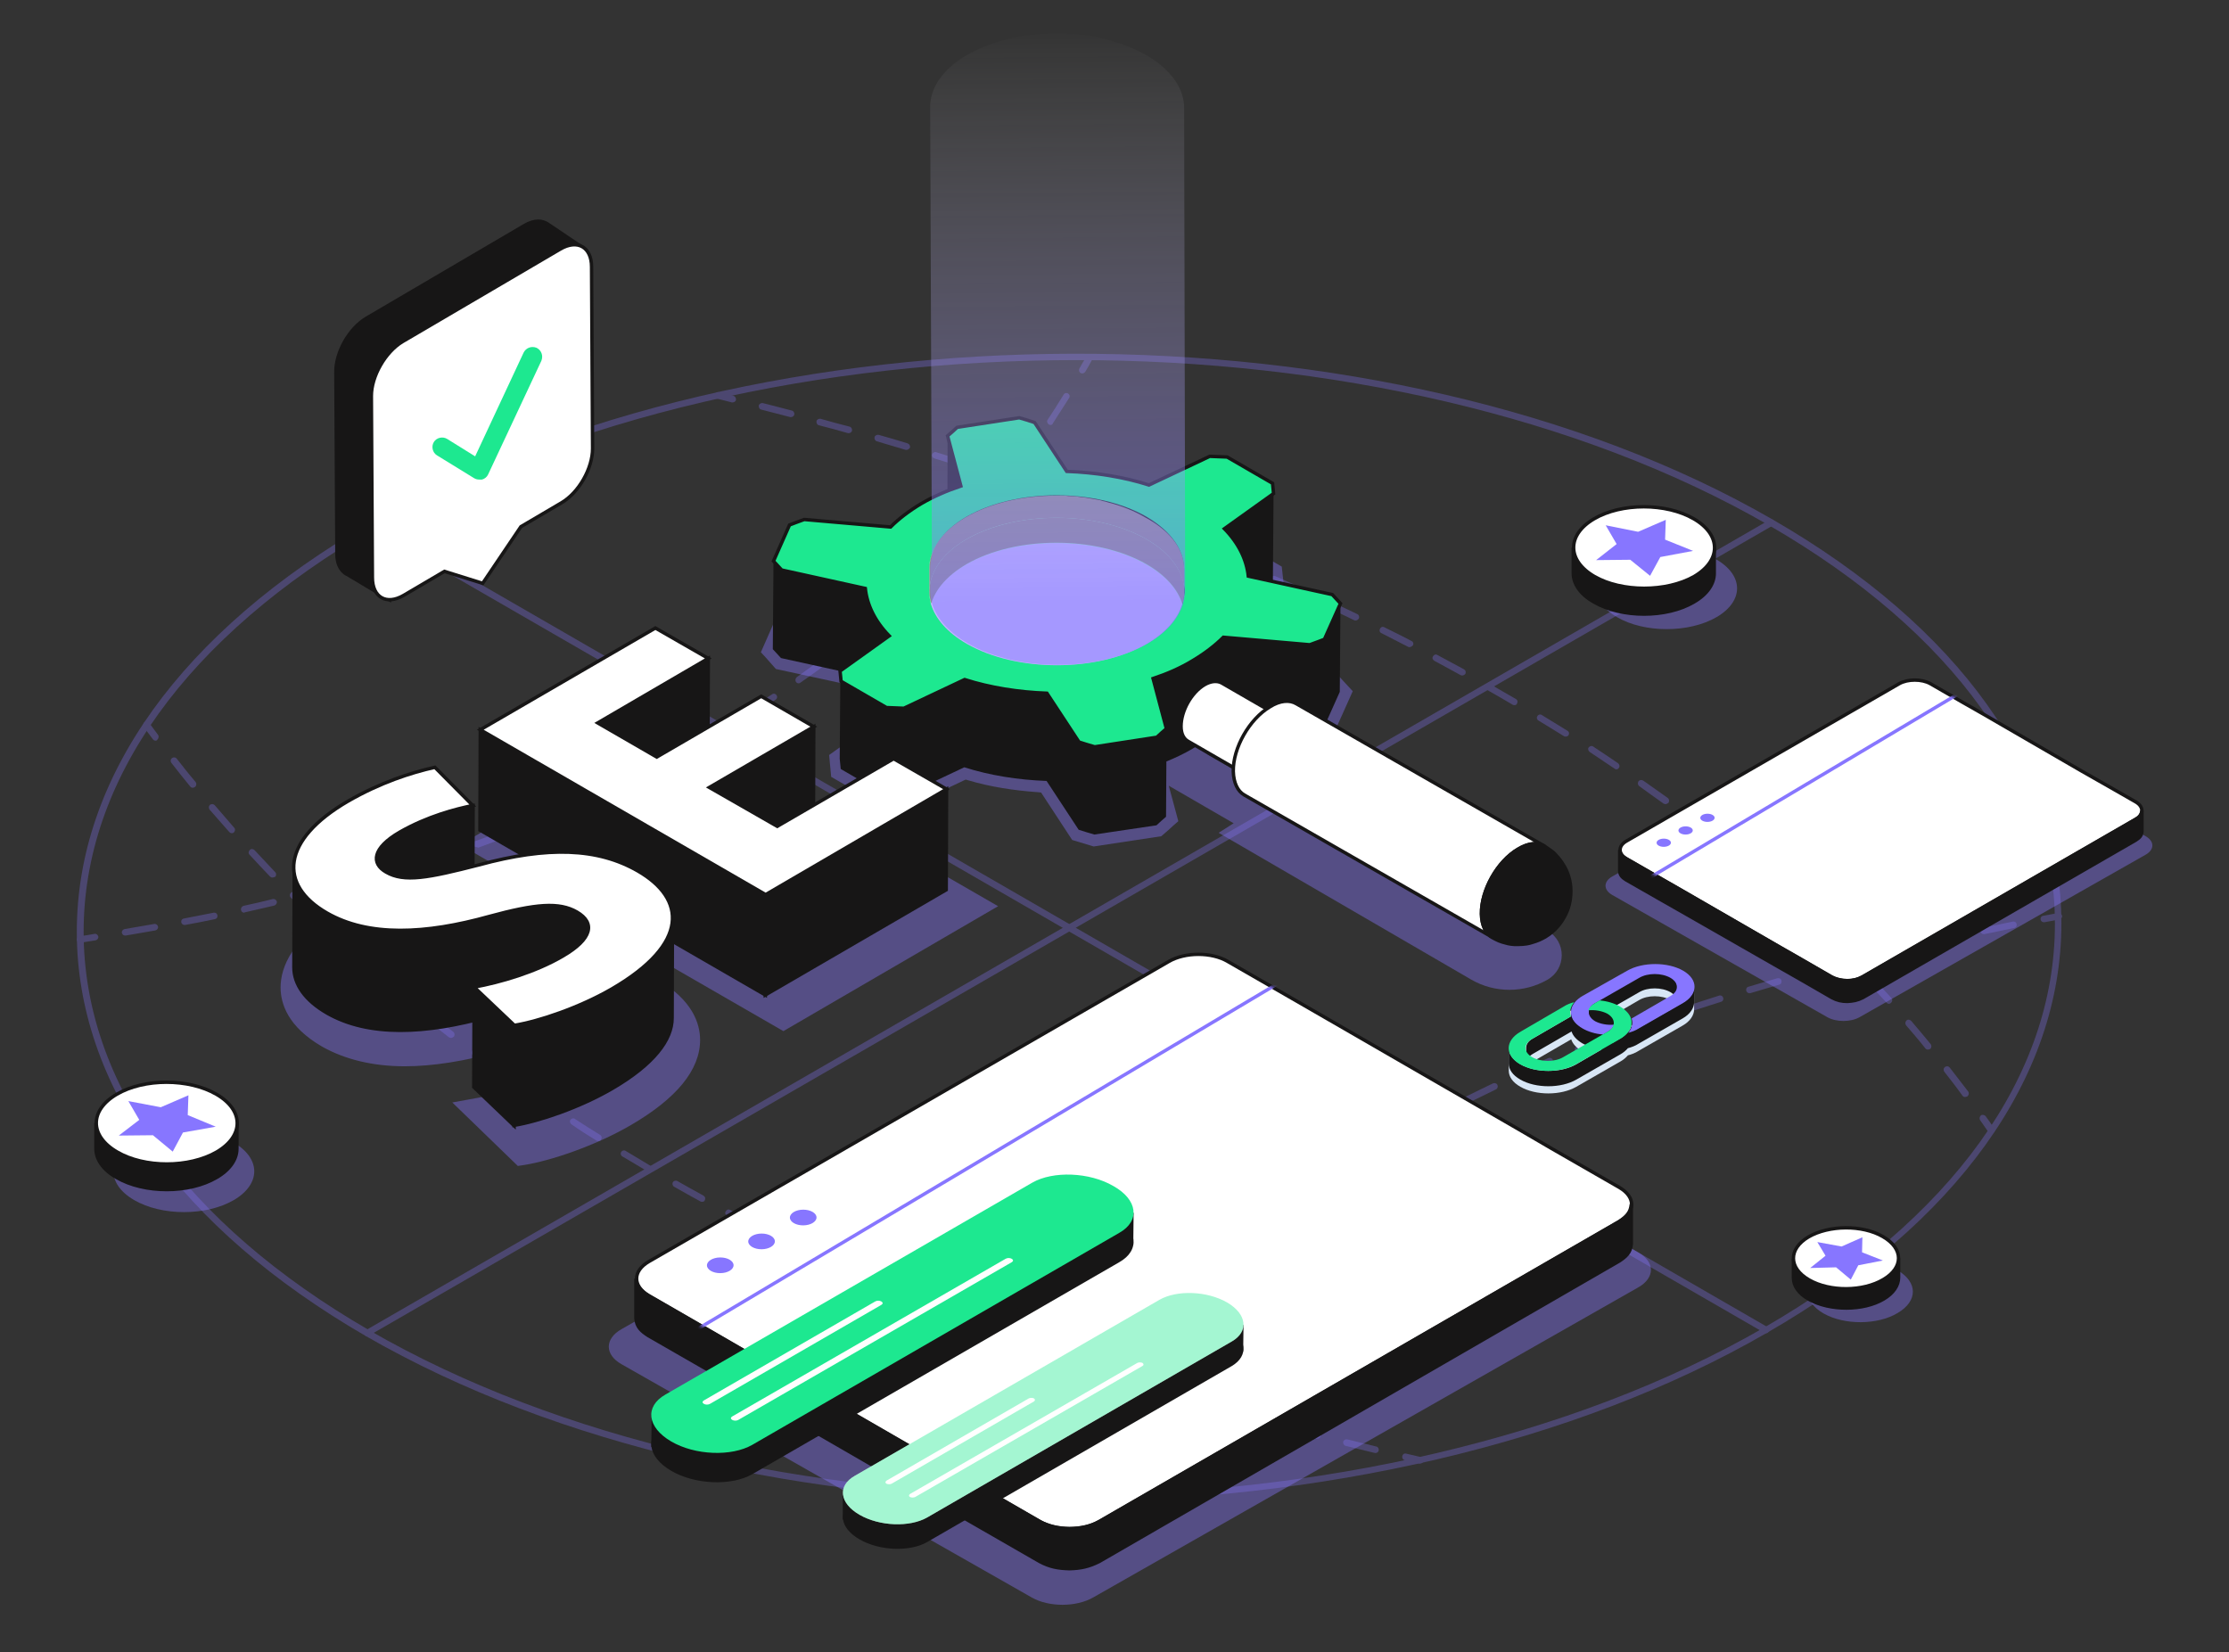 <?xml version="1.0" encoding="UTF-8"?>
<svg xmlns="http://www.w3.org/2000/svg" width="653" height="484" viewBox="0 0 653 484" fill="none">
  <rect x="0" y="0" width="653" height="484" fill="#333333" stroke="none"/>
  <g opacity="0.3">
    <path d="M311.1 440C237.1 440 163.3 423.8 107.1 391.4C52.6 359.8 22.5 317.8 22.5 273C22.5 227.7 53.1 185.1 108.6 153.1C222.2 87.5 406.5 87.1 519.3 152.2C573.9 183.7 603.9 225.7 603.9 270.5C603.9 315.8 573.3 358.4 517.8 390.4C460.8 423.4 385.8 439.9 311.1 440ZM315.4 105.5C241 105.5 166.5 121.9 109.6 154.7C54.7 186.5 24.5 228.5 24.5 273C24.5 317.1 54.2 358.5 108.1 389.7C164 422 237.5 438.1 311.1 438.1C385.5 438.1 460 421.7 516.9 388.9C571.8 357.2 602 315.2 602 270.7C602 226.6 572.3 185.2 518.4 154C462.5 121.7 389 105.5 315.4 105.5Z" fill="#8776FF"></path>
    <path d="M107.6 391.5C107.3 391.5 106.9 391.3 106.8 391C106.5 390.5 106.7 389.9 107.2 389.7L518.4 152.3C518.9 152 519.5 152.2 519.7 152.7C520 153.2 519.8 153.8 519.3 154L108.1 391.3C108 391.4 107.8 391.5 107.6 391.5Z" fill="#8776FF"></path>
    <path d="M517.4 390.6C517.2 390.6 517.1 390.6 516.9 390.5L108.6 154.8C108.1 154.5 108 153.9 108.2 153.5C108.5 153 109.1 152.9 109.5 153.1L517.8 388.8C518.3 389.1 518.4 389.7 518.2 390.1C518 390.4 517.7 390.6 517.4 390.6Z" fill="#8776FF"></path>
    <path d="M23.5 276.2C23 276.2 22.6 275.9 22.5 275.4C22.4 274.9 22.8 274.4 23.3 274.3C24.8 274.1 26.2 273.9 27.7 273.6C28.2 273.5 28.7 273.9 28.8 274.4C28.9 274.9 28.5 275.4 28 275.5C26.5 275.7 25.1 276 23.6 276.2C23.6 276.2 23.6 276.2 23.5 276.2Z" fill="#8776FF"></path>
    <path d="M36.7 274.1C36.2 274.1 35.8 273.8 35.7 273.3C35.6 272.8 36 272.3 36.5 272.2C39.4 271.7 42.3 271.2 45.2 270.7C45.7 270.6 46.2 271 46.3 271.5C46.4 272 46 272.5 45.5 272.6C42.6 273.1 39.7 273.6 36.8 274.1H36.7ZM54.1 271C53.6 271 53.2 270.7 53.1 270.2C53 269.7 53.3 269.2 53.9 269.1C56.8 268.5 59.7 268 62.6 267.4C63.1 267.3 63.6 267.6 63.7 268.2C63.8 268.7 63.5 269.2 62.9 269.3C60 269.9 57.1 270.5 54.2 271C54.2 271 54.2 271 54.1 271ZM71.5 267.4C71.1 267.4 70.7 267.1 70.6 266.6C70.5 266.1 70.8 265.6 71.3 265.4C74.2 264.8 77.1 264.1 79.9 263.4C80.4 263.3 80.9 263.6 81.1 264.1C81.2 264.6 80.9 265.1 80.4 265.3C77.5 266 74.7 266.6 71.7 267.3C71.6 267.4 71.5 267.4 71.5 267.4ZM88.7 263.4C88.3 263.4 87.9 263.1 87.8 262.7C87.7 262.2 88 261.7 88.5 261.5C91.3 260.8 94.2 260.1 97.1 259.3C97.6 259.2 98.1 259.5 98.3 260C98.4 260.5 98.1 261 97.6 261.2C94.7 262 91.9 262.7 89 263.4C88.9 263.4 88.8 263.4 88.7 263.4ZM105.8 258.9C105.4 258.9 105 258.6 104.9 258.2C104.8 257.7 105.1 257.1 105.6 257C108.4 256.2 111.3 255.4 114.1 254.5C114.6 254.3 115.2 254.6 115.3 255.2C115.5 255.7 115.2 256.3 114.6 256.4C111.8 257.2 108.9 258.1 106.1 258.9C106 258.9 105.9 258.9 105.8 258.9ZM122.8 253.8C122.4 253.8 122 253.5 121.9 253.1C121.7 252.6 122 252 122.5 251.9C125.3 251 128.1 250.1 130.9 249.2C131.4 249 132 249.3 132.1 249.8C132.3 250.3 132 250.9 131.5 251C128.7 251.9 125.9 252.9 123.1 253.7C123 253.8 122.9 253.8 122.8 253.8ZM139.6 248.2C139.2 248.2 138.8 248 138.7 247.6C138.5 247.1 138.8 246.5 139.3 246.4C142.1 245.4 144.9 244.4 147.6 243.4C148.1 243.2 148.7 243.5 148.9 244C149.1 244.5 148.8 245.1 148.3 245.3C145.6 246.3 142.8 247.4 140 248.4C139.8 248.1 139.7 248.2 139.6 248.2ZM156.2 241.9C155.8 241.9 155.4 241.7 155.3 241.3C155.1 240.8 155.3 240.2 155.8 240C158.5 238.9 161.3 237.8 164 236.6C164.5 236.4 165.1 236.6 165.3 237.1C165.5 237.6 165.3 238.2 164.8 238.4C162.1 239.5 159.3 240.7 156.6 241.8C156.4 241.9 156.3 241.9 156.2 241.9ZM172.5 235C172.1 235 171.8 234.8 171.6 234.4C171.4 233.9 171.6 233.3 172.1 233.1C174.8 231.9 177.5 230.6 180.1 229.4C180.6 229.2 181.2 229.4 181.4 229.9C181.6 230.4 181.4 231 180.9 231.2C178.3 232.5 175.5 233.7 172.8 234.9C172.7 235 172.6 235 172.5 235ZM188.5 227.4C188.1 227.4 187.8 227.2 187.6 226.9C187.4 226.4 187.6 225.8 188 225.6C190.6 224.3 193.3 222.9 195.8 221.5C196.3 221.2 196.9 221.4 197.1 221.9C197.4 222.4 197.2 223 196.7 223.2C194.1 224.6 191.5 225.9 188.8 227.3C188.8 227.4 188.6 227.4 188.5 227.4ZM204.1 219.1C203.8 219.1 203.4 218.9 203.3 218.6C203 218.1 203.2 217.5 203.7 217.3C206.3 215.9 208.8 214.4 211.3 212.9C211.8 212.6 212.4 212.8 212.6 213.2C212.9 213.7 212.7 214.3 212.3 214.5C209.8 216 207.2 217.5 204.6 219C204.4 219.1 204.3 219.1 204.1 219.1ZM219.3 210C219 210 218.7 209.8 218.5 209.5C218.2 209 218.3 208.4 218.8 208.2C221.3 206.6 223.8 205 226.2 203.4C226.6 203.1 227.2 203.2 227.5 203.7C227.8 204.1 227.7 204.7 227.2 205C224.8 206.6 222.3 208.3 219.8 209.8C219.7 210 219.5 210 219.3 210ZM234 200.2C233.7 200.2 233.4 200.1 233.2 199.8C232.9 199.4 233 198.8 233.4 198.4C235.8 196.7 238.2 194.9 240.5 193.2C240.9 192.9 241.5 193 241.9 193.4C242.2 193.8 242.1 194.4 241.7 194.8C239.4 196.6 236.9 198.3 234.5 200C234.4 200.1 234.2 200.2 234 200.2ZM248.2 189.5C247.9 189.5 247.6 189.4 247.4 189.1C247.1 188.7 247.1 188.1 247.6 187.7C249.9 185.9 252.2 184 254.4 182.1C254.8 181.8 255.4 181.8 255.8 182.2C256.1 182.6 256.1 183.2 255.7 183.6C253.5 185.5 251.1 187.4 248.8 189.3C248.6 189.4 248.4 189.5 248.2 189.5ZM261.7 178C261.4 178 261.2 177.9 261 177.7C260.6 177.3 260.7 176.7 261.1 176.3C263.3 174.3 265.5 172.3 267.6 170.3C268 169.9 268.6 169.9 269 170.3C269.4 170.7 269.4 171.3 269 171.7C266.9 173.7 264.7 175.8 262.5 177.8C262.2 177.9 261.9 178 261.7 178ZM274.5 165.8C274.3 165.8 274 165.7 273.8 165.5C273.4 165.1 273.4 164.5 273.8 164.1C275.8 162 277.9 159.9 279.9 157.7C280.3 157.3 280.9 157.3 281.3 157.6C281.7 158 281.7 158.6 281.4 159C279.4 161.2 277.3 163.3 275.3 165.4C275 165.7 274.7 165.8 274.5 165.8ZM286.4 152.7C286.2 152.7 285.9 152.6 285.8 152.5C285.4 152.2 285.3 151.5 285.7 151.1C287.6 148.9 289.5 146.6 291.3 144.3C291.6 143.9 292.2 143.8 292.7 144.2C293.1 144.5 293.2 145.1 292.8 145.6C291 147.9 289 150.2 287.1 152.4C287 152.6 286.7 152.7 286.4 152.7ZM297.5 139C297.3 139 297.1 138.9 296.9 138.8C296.5 138.5 296.4 137.9 296.7 137.4C298.5 135.1 300.2 132.7 301.9 130.3C302.2 129.9 302.8 129.8 303.3 130.1C303.7 130.4 303.8 131 303.5 131.5C301.8 133.9 300 136.3 298.3 138.7C298.1 138.8 297.8 139 297.5 139ZM307.7 124.5C307.5 124.5 307.3 124.4 307.2 124.3C306.8 124 306.6 123.4 306.9 123C308.5 120.6 310.1 118.1 311.6 115.6C311.9 115.1 312.5 115 312.9 115.3C313.4 115.6 313.5 116.2 313.2 116.6C311.6 119.1 310 121.6 308.4 124.1C308.4 124.4 308.1 124.5 307.7 124.5Z" fill="#8776FF"></path>
    <path d="M317.1 109.4C316.9 109.4 316.8 109.4 316.6 109.3C316.1 109 316 108.4 316.2 108C316.9 106.7 317.7 105.4 318.4 104.2C318.7 103.7 319.3 103.6 319.7 103.8C320.2 104.1 320.3 104.6 320.1 105.1C319.4 106.4 318.7 107.7 317.9 109C317.7 109.2 317.4 109.4 317.1 109.4Z" fill="#8776FF"></path>
    <path d="M307.4 440.1C307.3 440.1 307.1 440.1 307 440C306.5 439.8 306.3 439.2 306.5 438.7C307.1 437.3 307.7 436 308.4 434.7C308.6 434.2 309.2 434 309.7 434.2C310.2 434.4 310.4 435 310.2 435.5C309.6 436.8 308.9 438.2 308.3 439.5C308.1 439.9 307.8 440.1 307.4 440.1Z" fill="#8776FF"></path>
    <path d="M313.3 428.2C313.1 428.2 313 428.2 312.8 428.1C312.3 427.8 312.1 427.3 312.4 426.8C313.8 424.2 315.3 421.6 316.8 419C317.1 418.5 317.7 418.4 318.1 418.7C318.6 419 318.7 419.6 318.4 420C316.9 422.5 315.4 425.1 314.1 427.7C314 428 313.6 428.2 313.3 428.2ZM322.3 413C322.1 413 321.9 412.9 321.8 412.8C321.4 412.5 321.2 411.9 321.5 411.5C323.1 409 324.8 406.6 326.5 404.2C326.8 403.8 327.4 403.7 327.9 404C328.3 404.3 328.4 404.9 328.1 405.4C326.4 407.8 324.7 410.2 323.1 412.7C323 412.8 322.6 413 322.3 413ZM332.7 398.6C332.5 398.6 332.3 398.5 332.1 398.4C331.7 398.1 331.6 397.5 331.9 397C333.7 394.7 335.6 392.4 337.5 390.1C337.8 389.7 338.5 389.6 338.9 390C339.3 390.3 339.4 391 339 391.4C337.1 393.6 335.2 395.9 333.4 398.2C333.2 398.4 333 398.6 332.7 398.6ZM344.2 385.1C344 385.1 343.7 385 343.5 384.8C343.1 384.4 343.1 383.8 343.4 383.4C345.4 381.2 347.5 379.1 349.6 377C350 376.6 350.6 376.6 351 377C351.4 377.4 351.4 378 351 378.4C348.9 380.5 346.9 382.6 344.9 384.8C344.7 385 344.4 385.1 344.2 385.1ZM356.7 372.5C356.4 372.5 356.2 372.4 356 372.2C355.6 371.8 355.7 371.2 356.1 370.8C358.2 368.8 360.5 366.8 362.7 364.9C363.1 364.5 363.7 364.6 364.1 365C364.5 365.4 364.4 366 364 366.4C361.8 368.3 359.6 370.3 357.4 372.3C357.2 372.4 356.9 372.5 356.7 372.5ZM370.1 360.9C369.8 360.9 369.5 360.8 369.3 360.5C369 360.1 369 359.5 369.4 359.1C371.7 357.3 374 355.4 376.4 353.6C376.8 353.3 377.4 353.4 377.8 353.8C378.1 354.2 378 354.8 377.6 355.2C375.2 357 372.9 358.8 370.6 360.6C370.5 360.8 370.3 360.9 370.1 360.9ZM384.2 350.2C383.9 350.2 383.6 350.1 383.4 349.8C383.1 349.4 383.2 348.8 383.6 348.4C386 346.7 388.4 345 390.9 343.4C391.3 343.1 391.9 343.2 392.2 343.7C392.5 344.1 392.4 344.7 391.9 345C389.4 346.6 387 348.3 384.6 350C384.6 350.2 384.4 350.2 384.2 350.2ZM399 340.4C398.7 340.4 398.4 340.2 398.2 339.9C397.9 339.4 398.1 338.8 398.5 338.6C401 337 403.5 335.5 406.1 334C406.6 333.7 407.2 333.9 407.4 334.3C407.7 334.8 407.5 335.4 407.1 335.6C404.6 337.1 402 338.7 399.5 340.2C399.3 340.3 399.1 340.4 399 340.4ZM414.2 331.3C413.9 331.3 413.5 331.1 413.4 330.8C413.1 330.3 413.3 329.7 413.8 329.5C416.4 328.1 419 326.6 421.6 325.3C422.1 325.1 422.7 325.2 422.9 325.7C423.2 326.2 423 326.8 422.5 327C419.9 328.4 417.3 329.8 414.7 331.2C414.6 331.3 414.4 331.3 414.2 331.3ZM429.9 323.1C429.5 323.1 429.2 322.9 429 322.6C428.8 322.1 429 321.5 429.4 321.3C432 320 434.7 318.7 437.4 317.4C437.9 317.2 438.5 317.4 438.7 317.9C438.9 318.4 438.7 319 438.2 319.2C435.5 320.5 432.9 321.8 430.2 323.1C430.2 323 430.1 323.1 429.9 323.1ZM445.9 315.5C445.5 315.5 445.2 315.3 445 314.9C444.8 314.4 445 313.8 445.5 313.6C448.2 312.4 450.9 311.2 453.6 310C454.1 309.8 454.7 310 454.9 310.5C455.1 311 454.9 311.6 454.4 311.8C451.7 313 449 314.1 446.3 315.3C446.2 315.4 446.1 315.5 445.9 315.5ZM462.3 308.5C461.9 308.5 461.6 308.3 461.4 307.9C461.2 307.4 461.4 306.8 461.9 306.6C464.6 305.5 467.4 304.4 470.2 303.3C470.7 303.1 471.3 303.4 471.5 303.9C471.7 304.4 471.4 305 470.9 305.2C468.1 306.3 465.4 307.4 462.7 308.5C462.5 308.5 462.4 308.5 462.3 308.5ZM478.8 302.1C478.4 302.1 478 301.9 477.9 301.5C477.7 301 478 300.4 478.5 300.3C481.2 299.3 484 298.3 486.9 297.3C487.4 297.1 488 297.4 488.1 297.9C488.3 298.4 488 299 487.5 299.1C484.7 300.1 481.9 301.1 479.2 302.1C479 302.1 478.9 302.1 478.8 302.1ZM495.5 296.3C495.1 296.3 494.7 296 494.6 295.6C494.4 295.1 494.7 294.5 495.2 294.4C498 293.5 500.8 292.6 503.6 291.7C504.1 291.5 504.7 291.8 504.8 292.3C505 292.8 504.7 293.4 504.2 293.5C501.4 294.4 498.6 295.3 495.8 296.2C495.7 296.3 495.6 296.3 495.5 296.3ZM512.5 291C512.1 291 511.7 290.7 511.6 290.3C511.4 289.8 511.7 289.2 512.2 289.1C515 288.3 517.8 287.4 520.7 286.6C521.2 286.5 521.8 286.7 521.9 287.3C522 287.8 521.8 288.4 521.2 288.5C518.3 289.3 515.5 290.2 512.7 291C512.6 290.9 512.5 291 512.5 291ZM529.5 286C529.1 286 528.7 285.7 528.6 285.3C528.5 284.8 528.8 284.2 529.3 284.1C532.1 283.3 535 282.6 537.9 281.8C538.4 281.7 538.9 282 539.1 282.5C539.3 283 538.9 283.5 538.4 283.7C535.5 284.5 532.7 285.2 529.8 286C529.7 286 529.6 286 529.5 286ZM546.7 281.6C546.3 281.6 545.9 281.3 545.8 280.9C545.7 280.4 546 279.9 546.5 279.7C549.3 279 552.2 278.3 555.1 277.6C555.6 277.5 556.1 277.8 556.3 278.3C556.4 278.8 556.1 279.3 555.6 279.5C552.7 280.2 549.8 280.9 547 281.6C546.8 281.5 546.7 281.6 546.7 281.6ZM563.9 277.4C563.5 277.4 563.1 277.1 563 276.6C562.9 276.1 563.2 275.6 563.7 275.4C566.6 274.7 569.5 274.1 572.4 273.5C572.9 273.4 573.4 273.7 573.6 274.2C573.7 274.7 573.4 275.2 572.9 275.4C570 276 567.1 276.7 564.3 277.3C564 277.4 564 277.4 563.9 277.4ZM581.2 273.7C580.7 273.7 580.3 273.4 580.2 272.9C580.1 272.4 580.4 271.9 581 271.8C583.9 271.2 586.8 270.6 589.7 270C590.2 269.9 590.7 270.2 590.8 270.8C590.9 271.3 590.6 271.8 590 271.9C587.1 272.5 584.2 273.1 581.3 273.7C581.4 273.7 581.3 273.7 581.2 273.7Z" fill="#8776FF"></path>
    <path d="M598.8 270.2C598.3 270.2 597.9 269.9 597.8 269.4C597.7 268.9 598 268.4 598.6 268.3C600 268 601.5 267.8 603 267.5C603.5 267.4 604 267.8 604.1 268.3C604.2 268.8 603.8 269.3 603.3 269.4C601.8 269.7 600.4 269.9 598.9 270.2H598.8Z" fill="#8776FF"></path>
    <path d="M214.6 117.9C214.5 117.9 214.4 117.9 214.4 117.9C213 117.5 211.5 117.2 210.1 116.8C209.6 116.7 209.3 116.1 209.4 115.6C209.5 115.1 210.1 114.8 210.6 114.9C212 115.3 213.5 115.6 214.9 116C215.4 116.1 215.7 116.7 215.6 117.2C215.5 117.6 215.1 117.9 214.6 117.9Z" fill="#8776FF"></path>
    <path d="M575.7 321.4C575.4 321.4 575.1 321.3 574.9 321C573.2 318.6 571.4 316.3 569.6 314C569.3 313.6 569.3 313 569.8 312.6C570.2 312.3 570.8 312.3 571.2 312.8C573 315.1 574.8 317.5 576.6 319.8C576.9 320.2 576.8 320.8 576.4 321.2C576.1 321.3 575.9 321.4 575.7 321.4ZM564.8 307.5C564.5 307.5 564.2 307.4 564 307.1C562.2 304.8 560.3 302.6 558.4 300.4C558.1 300 558.1 299.4 558.5 299C558.9 298.6 559.5 298.7 559.9 299.1C561.8 301.3 563.7 303.6 565.6 305.9C565.9 306.3 565.9 306.9 565.5 307.3C565.3 307.4 565.1 307.5 564.8 307.5ZM553.4 294.1C553.1 294.1 552.9 294 552.7 293.8C550.7 291.6 548.7 289.5 546.7 287.3C546.3 286.9 546.3 286.3 546.7 285.9C547.1 285.5 547.7 285.6 548.1 285.9C550.1 288 552.1 290.2 554.1 292.4C554.5 292.8 554.4 293.4 554 293.8C553.8 294 553.6 294.1 553.4 294.1ZM541.3 281.3C541 281.3 540.8 281.2 540.6 281C538.6 278.9 536.5 276.9 534.4 274.8C534 274.4 534 273.8 534.4 273.4C534.8 273 535.4 273 535.8 273.4C537.9 275.4 540 277.5 542.1 279.6C542.5 280 542.5 280.6 542.1 281C541.8 281.2 541.5 281.3 541.3 281.3ZM528.6 269.1C528.4 269.1 528.1 269 527.9 268.8C525.8 266.8 523.6 264.8 521.4 262.9C521 262.5 521 261.9 521.3 261.5C521.7 261.1 522.3 261.1 522.7 261.4C524.9 263.4 527.1 265.4 529.2 267.3C529.6 267.7 529.6 268.3 529.3 268.7C529.2 269 528.9 269.1 528.6 269.1ZM515.5 257.4C515.3 257.4 515.1 257.3 514.9 257.2C512.7 255.3 510.4 253.4 508.2 251.6C507.8 251.3 507.7 250.6 508.1 250.2C508.4 249.8 509.1 249.7 509.5 250.1C511.8 252 514.1 253.9 516.3 255.8C516.7 256.1 516.8 256.8 516.4 257.2C516 257.3 515.8 257.4 515.5 257.4ZM501.9 246.2C501.7 246.2 501.5 246.1 501.3 246C499 244.2 496.7 242.4 494.4 240.6C494 240.3 493.9 239.7 494.2 239.2C494.5 238.8 495.1 238.7 495.6 239C498 240.8 500.3 242.6 502.6 244.4C503 244.7 503.1 245.3 502.8 245.8C502.5 246.1 502.2 246.2 501.9 246.2ZM487.9 235.6C487.7 235.6 487.5 235.5 487.3 235.4C484.9 233.7 482.5 232 480.2 230.3C479.8 230 479.7 229.4 480 228.9C480.3 228.5 480.9 228.4 481.4 228.7C483.8 230.4 486.2 232.1 488.6 233.8C489 234.1 489.1 234.7 488.8 235.2C488.5 235.4 488.2 235.6 487.9 235.6ZM473.5 225.4C473.3 225.4 473.1 225.3 473 225.2C470.6 223.6 468.1 221.9 465.7 220.3C465.3 220 465.1 219.4 465.4 219C465.7 218.6 466.3 218.4 466.7 218.7C469.2 220.3 471.6 222 474 223.6C474.4 223.9 474.6 224.5 474.3 224.9C474.1 225.3 473.8 225.4 473.5 225.4ZM458.7 215.8C458.5 215.8 458.3 215.8 458.2 215.7C455.7 214.2 453.2 212.6 450.7 211.1C450.2 210.8 450.1 210.2 450.4 209.8C450.7 209.3 451.3 209.2 451.7 209.5C454.2 211 456.7 212.6 459.2 214.1C459.7 214.4 459.8 215 459.5 215.4C459.4 215.6 459.1 215.8 458.7 215.8ZM443.7 206.6C443.5 206.6 443.4 206.6 443.2 206.5C440.7 205 438.2 203.6 435.6 202.1C435.1 201.8 435 201.2 435.2 200.8C435.5 200.3 436.1 200.2 436.5 200.4C439.1 201.9 441.6 203.4 444.1 204.8C444.6 205.1 444.7 205.7 444.4 206.1C444.4 206.4 444 206.6 443.7 206.6ZM428.4 197.9C428.2 197.9 428.1 197.9 427.9 197.8C425.3 196.4 422.8 195 420.2 193.6C419.7 193.3 419.5 192.8 419.8 192.3C420.1 191.8 420.6 191.6 421.1 191.9C423.7 193.3 426.3 194.7 428.9 196.1C429.4 196.4 429.5 196.9 429.3 197.4C429.1 197.7 428.7 197.9 428.4 197.9ZM412.9 189.6C412.8 189.6 412.6 189.6 412.5 189.5C409.9 188.2 407.3 186.8 404.7 185.5C404.2 185.3 404 184.7 404.3 184.2C404.5 183.7 405.1 183.5 405.6 183.8C408.2 185.1 410.9 186.4 413.5 187.8C414 188 414.2 188.6 413.9 189.1C413.6 189.4 413.2 189.6 412.9 189.6ZM397.1 181.8C397 181.8 396.8 181.8 396.7 181.7C394.1 180.4 391.4 179.2 388.8 177.9C388.3 177.7 388.1 177.1 388.3 176.6C388.5 176.1 389.1 175.9 389.6 176.1C392.3 177.4 394.9 178.6 397.6 179.9C398.1 180.1 398.3 180.7 398.1 181.2C397.8 181.6 397.5 181.8 397.1 181.8ZM381.2 174.3C381.1 174.3 380.9 174.3 380.8 174.2C378.1 173 375.5 171.8 372.8 170.6C372.3 170.4 372.1 169.8 372.3 169.3C372.5 168.8 373.1 168.6 373.6 168.8C376.3 170 379 171.2 381.7 172.4C382.2 172.6 382.4 173.2 382.2 173.7C381.9 174.1 381.5 174.3 381.2 174.3ZM365 167.2C364.9 167.2 364.7 167.2 364.6 167.1C361.9 166 359.2 164.8 356.5 163.7C356 163.5 355.8 162.9 356 162.4C356.2 161.9 356.8 161.7 357.3 161.9C360 163 362.7 164.2 365.4 165.3C365.9 165.5 366.1 166.1 365.9 166.6C365.8 167 365.4 167.2 365 167.2ZM348.8 160.5C348.7 160.5 348.6 160.5 348.4 160.4C345.7 159.3 343 158.2 340.2 157.2C339.7 157 339.5 156.4 339.6 155.9C339.8 155.4 340.4 155.2 340.9 155.3C343.7 156.4 346.4 157.4 349.1 158.5C349.6 158.7 349.8 159.3 349.6 159.8C349.5 160.3 349.1 160.5 348.8 160.5ZM332.3 154.1C332.2 154.1 332.1 154.1 332 154C329.3 153 326.5 152 323.8 150.9C323.3 150.7 323 150.2 323.2 149.7C323.4 149.2 323.9 148.9 324.4 149.1C327.2 150.1 329.9 151.1 332.7 152.2C333.2 152.4 333.5 152.9 333.3 153.5C333.1 153.9 332.7 154.1 332.3 154.1ZM315.8 148.1C315.7 148.1 315.6 148.1 315.5 148C312.7 147 310 146.1 307.2 145.1C306.7 144.9 306.4 144.4 306.6 143.9C306.8 143.4 307.3 143.1 307.8 143.3C310.6 144.3 313.4 145.2 316.1 146.2C316.6 146.4 316.9 146.9 316.7 147.4C316.6 147.9 316.2 148.1 315.8 148.1ZM299.2 142.4C299.1 142.4 299 142.4 298.9 142.3C296.1 141.4 293.3 140.5 290.5 139.5C290 139.3 289.7 138.8 289.9 138.3C290.1 137.8 290.6 137.5 291.1 137.7C293.9 138.6 296.7 139.5 299.5 140.5C300 140.7 300.3 141.2 300.1 141.7C299.9 142.1 299.6 142.4 299.2 142.4ZM282.4 136.9C282.3 136.9 282.2 136.9 282.1 136.9C279.3 136 276.5 135.2 273.7 134.3C273.2 134.1 272.9 133.6 273.1 133.1C273.3 132.6 273.8 132.3 274.3 132.5C277.1 133.4 279.9 134.2 282.7 135.1C283.2 135.3 283.5 135.8 283.3 136.3C283.2 136.7 282.8 136.9 282.4 136.9ZM265.6 131.8C265.5 131.8 265.4 131.8 265.3 131.8C262.5 131 259.7 130.1 256.9 129.3C256.4 129.2 256.1 128.6 256.2 128.1C256.3 127.6 256.9 127.3 257.4 127.4C260.2 128.2 263.1 129 265.9 129.9C266.4 130.1 266.7 130.6 266.6 131.1C266.4 131.5 266 131.8 265.6 131.8ZM248.7 126.9C248.6 126.9 248.5 126.9 248.4 126.9C245.6 126.1 242.8 125.3 239.9 124.6C239.4 124.5 239.1 123.9 239.2 123.4C239.3 122.9 239.9 122.6 240.4 122.7C243.2 123.5 246.1 124.3 248.9 125C249.4 125.1 249.7 125.7 249.6 126.2C249.5 126.6 249.1 126.9 248.7 126.9ZM231.7 122.2C231.6 122.2 231.5 122.2 231.5 122.2C228.7 121.5 225.8 120.7 223 120C222.5 119.9 222.2 119.3 222.3 118.8C222.4 118.3 223 118 223.5 118.1C226.4 118.8 229.2 119.6 232 120.3C232.5 120.4 232.8 121 232.7 121.5C232.5 122 232.1 122.2 231.7 122.2Z" fill="#8776FF"></path>
    <path d="M583.4 332.2C583.1 332.2 582.8 332.1 582.6 331.8C581.8 330.6 580.9 329.4 580.1 328.2C579.8 327.8 579.9 327.2 580.3 326.8C580.7 326.5 581.3 326.6 581.7 327C582.6 328.2 583.4 329.4 584.2 330.6C584.5 331 584.4 331.6 583.9 331.9C583.8 332.1 583.6 332.2 583.4 332.2Z" fill="#8776FF"></path>
    <path d="M45.6 217C45.3 217 45 216.9 44.8 216.6C43.9 215.4 43 214.2 42.1 213C41.8 212.6 41.9 212 42.3 211.6C42.7 211.3 43.3 211.4 43.7 211.8C44.6 213 45.5 214.2 46.3 215.3C46.6 215.7 46.5 216.3 46.1 216.7C46 216.9 45.8 217 45.6 217Z" fill="#8776FF"></path>
    <path d="M403 425.7C402.9 425.7 402.8 425.7 402.8 425.7C399.9 425 397.1 424.3 394.2 423.6C393.7 423.5 393.4 422.9 393.5 422.4C393.6 421.9 394.2 421.6 394.7 421.7C397.5 422.4 400.4 423.1 403.2 423.8C403.7 423.9 404 424.4 403.9 425C403.8 425.4 403.4 425.7 403 425.7ZM385.9 421.5C385.8 421.5 385.7 421.5 385.7 421.5C382.8 420.8 380 420 377.2 419.3C376.7 419.2 376.4 418.6 376.5 418.1C376.6 417.6 377.2 417.3 377.7 417.4C380.5 418.2 383.4 418.9 386.2 419.6C386.7 419.7 387 420.3 386.9 420.8C386.7 421.2 386.4 421.5 385.9 421.5ZM368.9 416.9C368.8 416.9 368.7 416.9 368.6 416.9C365.8 416.1 362.9 415.3 360.1 414.5C359.6 414.4 359.3 413.8 359.4 413.3C359.5 412.8 360.1 412.5 360.6 412.6C363.4 413.4 366.2 414.2 369.1 415C369.6 415.1 369.9 415.7 369.8 416.2C369.7 416.6 369.3 416.9 368.9 416.9ZM352 412C351.9 412 351.8 412 351.7 412C348.9 411.2 346.1 410.3 343.3 409.4C342.8 409.2 342.5 408.7 342.7 408.2C342.9 407.7 343.4 407.4 343.9 407.6C346.7 408.5 349.5 409.3 352.3 410.2C352.8 410.4 353.1 410.9 353 411.4C352.8 411.8 352.4 412 352 412ZM335.2 406.8C335.1 406.8 335 406.8 334.9 406.8C332.1 405.9 329.3 405 326.5 404.1C326 403.9 325.7 403.4 325.9 402.9C326.1 402.4 326.6 402.1 327.1 402.3C329.9 403.2 332.7 404.1 335.5 405C336 405.2 336.3 405.7 336.1 406.2C336 406.6 335.6 406.8 335.2 406.8ZM318.5 401.3C318.4 401.3 318.3 401.3 318.2 401.2C315.4 400.2 312.6 399.3 309.9 398.3C309.4 398.1 309.1 397.6 309.3 397.1C309.5 396.6 310 396.3 310.5 396.5C313.2 397.5 316 398.4 318.8 399.4C319.3 399.6 319.6 400.1 319.4 400.6C319.3 401.1 318.9 401.3 318.5 401.3ZM301.9 395.4C301.8 395.4 301.7 395.4 301.6 395.3C298.8 394.3 296.1 393.3 293.3 392.2C292.8 392 292.5 391.4 292.7 390.9C292.9 390.4 293.5 390.1 294 390.3C296.7 391.3 299.5 392.4 302.2 393.4C302.7 393.6 303 394.1 302.8 394.6C302.7 395.2 302.3 395.4 301.9 395.4ZM285.4 389.2C285.3 389.2 285.2 389.2 285 389.1C282.3 388 279.5 386.9 276.8 385.8C276.3 385.6 276.1 385 276.3 384.5C276.5 384 277.1 383.8 277.6 384C280.3 385.1 283 386.2 285.8 387.3C286.3 387.5 286.5 388.1 286.3 388.6C286.2 389 285.8 389.2 285.4 389.2ZM269.1 382.6C269 382.6 268.8 382.6 268.7 382.5C266 381.4 263.3 380.2 260.6 379C260.1 378.8 259.9 378.2 260.1 377.7C260.3 377.2 260.9 377 261.4 377.2C264.1 378.4 266.8 379.5 269.5 380.6C270 380.8 270.2 381.4 270 381.9C269.9 382.4 269.5 382.6 269.1 382.6ZM253 375.6C252.9 375.6 252.7 375.6 252.6 375.5C249.9 374.3 247.2 373.1 244.6 371.8C244.1 371.6 243.9 371 244.1 370.5C244.3 370 244.9 369.8 245.4 370C248 371.2 250.7 372.4 253.4 373.6C253.9 373.8 254.1 374.4 253.9 374.9C253.7 375.4 253.3 375.6 253 375.6ZM237 368.2C236.9 368.2 236.7 368.2 236.6 368.1C233.9 366.8 231.3 365.5 228.7 364.2C228.2 364 228 363.4 228.3 362.9C228.5 362.4 229.1 362.2 229.6 362.5C232.2 363.8 234.8 365.1 237.5 366.3C238 366.5 238.2 367.1 238 367.6C237.7 368 237.4 368.2 237 368.2ZM221.2 360.4C221.1 360.4 220.9 360.4 220.8 360.3C218.2 359 215.6 357.6 213 356.2C212.5 355.9 212.3 355.4 212.6 354.9C212.9 354.4 213.4 354.2 213.9 354.5C216.5 355.9 219.1 357.2 221.7 358.6C222.2 358.8 222.4 359.4 222.1 359.9C221.9 360.2 221.6 360.4 221.2 360.4ZM205.7 352.1C205.5 352.1 205.4 352.1 205.2 352C202.6 350.6 200 349.1 197.5 347.7C197 347.4 196.9 346.8 197.1 346.4C197.4 345.9 198 345.8 198.4 346C200.9 347.4 203.5 348.9 206.1 350.3C206.6 350.6 206.7 351.1 206.5 351.6C206.4 352 206 352.1 205.7 352.1ZM190.4 343.4C190.2 343.4 190.1 343.4 189.9 343.3C187.4 341.8 184.8 340.3 182.3 338.8C181.8 338.5 181.7 337.9 182 337.5C182.3 337 182.9 336.9 183.3 337.2C185.8 338.7 188.3 340.2 190.8 341.7C191.3 342 191.4 342.6 191.1 343C191 343.3 190.7 343.4 190.4 343.4ZM175.3 334.3C175.1 334.3 174.9 334.3 174.8 334.2C172.3 332.7 169.8 331.1 167.4 329.4C167 329.1 166.8 328.5 167.1 328.1C167.4 327.7 168 327.5 168.4 327.8C170.9 329.4 173.3 331 175.8 332.5C176.3 332.8 176.4 333.4 176.1 333.8C176 334.2 175.7 334.3 175.3 334.3ZM160.6 324.7C160.4 324.7 160.2 324.6 160.1 324.5C157.7 322.9 155.2 321.2 152.8 319.5C152.4 319.2 152.3 318.6 152.6 318.1C152.9 317.7 153.5 317.6 154 317.9C156.4 319.6 158.8 321.2 161.2 322.9C161.6 323.2 161.8 323.8 161.5 324.2C161.2 324.6 160.9 324.7 160.6 324.7ZM146.2 314.6C146 314.6 145.8 314.5 145.6 314.4C143.2 312.7 140.8 310.9 138.5 309.2C138.1 308.9 138 308.3 138.3 307.8C138.6 307.4 139.2 307.3 139.7 307.6C142 309.3 144.4 311.1 146.8 312.8C147.2 313.1 147.3 313.7 147 314.2C146.8 314.5 146.5 314.6 146.2 314.6ZM132.1 304.1C131.9 304.1 131.7 304 131.5 303.9C129.2 302.1 126.9 300.3 124.6 298.4C124.2 298.1 124.1 297.5 124.5 297C124.8 296.6 125.4 296.5 125.9 296.9C128.2 298.7 130.5 300.6 132.8 302.3C133.2 302.6 133.3 303.2 133 303.7C132.6 304 132.4 304.1 132.1 304.1ZM118.4 293.1C118.2 293.1 118 293 117.8 292.9C115.5 291 113.3 289.1 111.1 287.2C110.7 286.8 110.7 286.2 111 285.8C111.4 285.4 112 285.4 112.4 285.7C114.6 287.6 116.8 289.5 119.1 291.4C119.5 291.7 119.6 292.4 119.2 292.8C118.9 292.9 118.6 293.1 118.4 293.1ZM105.1 281.5C104.9 281.5 104.6 281.4 104.5 281.3C102.3 279.3 100.1 277.3 98 275.3C97.6 274.9 97.6 274.3 98 273.9C98.4 273.5 99 273.5 99.4 273.9C101.5 275.9 103.7 277.9 105.9 279.8C106.3 280.2 106.3 280.8 106 281.2C105.6 281.4 105.3 281.5 105.1 281.5ZM92.2 269.5C92 269.5 91.7 269.4 91.5 269.2C89.4 267.2 87.3 265.1 85.2 263C84.8 262.6 84.8 262 85.2 261.6C85.6 261.2 86.2 261.2 86.6 261.6C88.6 263.7 90.7 265.7 92.9 267.8C93.3 268.2 93.3 268.8 92.9 269.2C92.7 269.4 92.4 269.5 92.2 269.5ZM79.8 257.1C79.5 257.1 79.3 257 79.1 256.8C77.1 254.7 75 252.5 73.1 250.4C72.7 250 72.8 249.4 73.2 249C73.6 248.6 74.2 248.7 74.6 249.1C76.6 251.2 78.6 253.4 80.6 255.5C81 255.9 81 256.5 80.6 256.9C80.3 257 80 257.1 79.8 257.1ZM67.9 244.1C67.6 244.1 67.4 244 67.2 243.8C65.3 241.6 63.3 239.4 61.4 237.2C61.1 236.8 61.1 236.2 61.5 235.8C61.9 235.5 62.5 235.5 62.9 235.9C64.8 238.1 66.7 240.3 68.6 242.5C69 242.9 68.9 243.5 68.5 243.9C68.3 244.1 68.1 244.1 67.9 244.1ZM56.5 230.8C56.2 230.8 55.9 230.7 55.7 230.4C53.8 228.1 52 225.8 50.2 223.5C49.9 223.1 49.9 222.5 50.4 222.1C50.8 221.8 51.4 221.8 51.8 222.3C53.6 224.6 55.4 226.9 57.3 229.1C57.6 229.5 57.6 230.1 57.2 230.5C56.9 230.7 56.7 230.8 56.5 230.8Z" fill="#8776FF"></path>
    <path d="M416 428.8C415.9 428.8 415.9 428.8 415.8 428.8C414.4 428.5 412.9 428.1 411.5 427.8C411 427.7 410.7 427.2 410.8 426.6C410.9 426.1 411.4 425.7 412 425.9C413.4 426.2 414.9 426.6 416.3 426.9C416.8 427 417.1 427.5 417 428.1C416.9 428.5 416.5 428.8 416 428.8Z" fill="#8776FF"></path>
  </g>
  <path opacity="0.4" fill-rule="evenodd" clip-rule="evenodd" d="M302.2 468L182.1 399.7C177.1 396.9 177.1 392.2 182.1 389.4L341.7 298.6C346.7 295.8 354.9 295.8 359.9 298.6L379.3 309.7L390.9 316.3L449 349.3L459 355L479.9 366.9C484.9 369.7 484.9 374.4 479.9 377.2L320.3 468C315.3 470.9 307.2 470.9 302.2 468Z" fill="#8776FF"></path>
  <path fill-rule="evenodd" clip-rule="evenodd" d="M304.7 445.8L190.1 379.6C185.3 376.8 185.3 372.4 190.1 369.6L342.4 281.7C347.2 278.9 355 278.9 359.7 281.7L378.3 292.4L389.4 298.8L444.8 330.8L454.4 336.4L474.4 347.9C479.2 350.7 479.2 355.1 474.4 357.9L322 445.8C317.3 448.5 309.5 448.5 304.7 445.8Z" fill="white" stroke="#171616" stroke-miterlimit="10" stroke-linecap="round"></path>
  <path fill-rule="evenodd" clip-rule="evenodd" d="M477.9 352.8V364.5C477.7 367 476.3 368.2 474.3 369.5L322 457.5C319 459 316.7 459.5 313.3 459.6C310 459.5 307.6 459.1 304.6 457.5L286 446.8L274.9 440.4L219.5 408.4L209.9 402.8L189.9 391.3C187.9 390 186.5 388.8 186.3 386.3V374.6C186.5 377.1 187.9 378.3 189.9 379.6L209.9 391.1L219.5 396.7L274.9 428.7L286 435.1L304.6 445.8C307.6 447.3 309.9 447.8 313.3 447.9C316.6 447.8 319 447.4 322 445.8L474.3 357.9C476.4 356.5 477.7 355.3 477.9 352.8Z" fill="#171616" stroke="#171616" stroke-miterlimit="10" stroke-linecap="round"></path>
  <path fill-rule="evenodd" clip-rule="evenodd" d="M477.9 352.8V364.5C477.8 365.5 477.5 366.3 477.1 367C476 368.8 473.4 370 471.7 371L444.2 386.9L401.1 411.8L356.5 437.6L326.1 455.1C323.3 456.7 321 458.3 317.7 459C316.3 459.3 314.8 459.5 313.3 459.5V447.8C315.2 447.8 317.1 447.6 318.9 447C321.3 446.3 323 445.2 325.1 443.9L352.3 428.2L395.9 403.1L439.4 378L471.5 359.5C473 358.6 474.9 357.7 476.2 356.5C477.2 355.6 477.8 354.5 477.9 352.8Z" fill="#171616"></path>
  <mask id="mask0_73_170" style="mask-type:luminance" maskUnits="userSpaceOnUse" x="186" y="279" width="292" height="169">
    <path d="M304.7 445.8L190.1 379.6C185.3 376.8 185.3 372.4 190.1 369.6L342.4 281.7C347.2 278.9 355 278.9 359.7 281.7L378.3 292.4L389.4 298.8L444.8 330.8L454.4 336.4L474.4 347.9C479.2 350.7 479.2 355.1 474.4 357.9L322 445.8C317.3 448.5 309.5 448.5 304.7 445.8Z" fill="white"></path>
  </mask>
  <g mask="url(#mask0_73_170)">
    <path d="M374.1 288.3L200.6 391.6" stroke="#8776FF" stroke-miterlimit="10" stroke-linecap="round"></path>
  </g>
  <path d="M211.019 373.007C213.173 372.994 214.912 371.953 214.904 370.683C214.896 369.412 213.144 368.394 210.99 368.407C208.836 368.421 207.096 369.461 207.104 370.732C207.112 372.002 208.865 373.021 211.019 373.007Z" fill="#8776FF"></path>
  <path d="M223.119 366.008C225.273 365.994 227.013 364.953 227.005 363.683C226.997 362.413 225.244 361.394 223.09 361.408C220.936 361.421 219.197 362.462 219.205 363.732C219.213 365.002 220.965 366.021 223.119 366.008Z" fill="#8776FF"></path>
  <path d="M235.319 359.007C237.473 358.994 239.213 357.953 239.205 356.683C239.197 355.412 237.444 354.394 235.291 354.407C233.137 354.421 231.397 355.462 231.405 356.732C231.413 358.002 233.166 359.021 235.319 359.007Z" fill="#8776FF"></path>
  <path opacity="0.4" fill-rule="evenodd" clip-rule="evenodd" d="M535.3 298L472.3 262.2C469.7 260.7 469.7 258.3 472.3 256.8L556 209.2C558.6 207.7 562.9 207.7 565.5 209.2L575.7 215L581.8 218.5L612.3 235.8L617.6 238.8L628.6 245C631.2 246.5 631.2 248.9 628.6 250.4L544.8 298C542.2 299.5 537.9 299.5 535.3 298Z" fill="#8776FF"></path>
  <path fill-rule="evenodd" clip-rule="evenodd" d="M536.6 286.3L476.5 251.6C474 250.2 474 247.8 476.5 246.4L556.4 200.3C558.9 198.9 563 198.9 565.5 200.3L575.2 205.9L581 209.2L610 226L615.1 228.9L625.6 234.9C628.1 236.3 628.1 238.7 625.6 240.1L545.7 286.2C543.2 287.7 539.1 287.7 536.6 286.3Z" fill="white" stroke="#171616" stroke-miterlimit="10" stroke-linecap="round"></path>
  <path fill-rule="evenodd" clip-rule="evenodd" d="M627.5 237.5V243.6C627.4 244.9 626.7 245.5 625.6 246.2L545.7 292.3C544.1 293.1 542.9 293.3 541.2 293.4C539.5 293.4 538.2 293.1 536.7 292.3L527 286.7L521.2 283.4L492 266.7L486.9 263.8L476.4 257.8C475.3 257.1 474.6 256.5 474.5 255.2V249C474.6 250.3 475.3 250.9 476.4 251.6L486.9 257.6L492 260.5L521.1 277.3L526.9 280.6L536.6 286.2C538.2 287 539.4 287.2 541.1 287.3C542.8 287.3 544.1 287 545.6 286.2L625.5 240.1C626.6 239.5 627.3 238.9 627.5 237.5Z" fill="#171616" stroke="#171616" stroke-miterlimit="10" stroke-linecap="round"></path>
  <path fill-rule="evenodd" clip-rule="evenodd" d="M627.5 237.5V243.6C627.5 244.1 627.3 244.6 627.1 244.9C626.5 245.8 625.2 246.5 624.3 247L609.9 255.3L587.3 268.4L563.7 282L547.8 291.2C546.3 292.1 545.1 292.9 543.4 293.3C542.6 293.5 541.9 293.6 541.1 293.5V287.4C542.1 287.4 543.1 287.3 544 287C545.2 286.6 546.2 286 547.3 285.4L561.6 277.2L584.4 264L607.2 250.8L624 241.1C624.8 240.6 625.8 240.1 626.5 239.5C627 239 627.4 238.4 627.5 237.5Z" fill="#171616"></path>
  <mask id="mask1_73_170" style="mask-type:luminance" maskUnits="userSpaceOnUse" x="474" y="199" width="154" height="89">
    <path d="M536.6 286.3L476.5 251.6C474 250.2 474 247.8 476.5 246.4L556.4 200.3C558.9 198.9 563 198.9 565.5 200.3L575.2 205.9L581 209.2L610 226L615.1 228.9L625.6 234.9C628.1 236.3 628.1 238.7 625.6 240.1L545.7 286.2C543.2 287.7 539.1 287.7 536.6 286.3Z" fill="white"></path>
  </mask>
  <g mask="url(#mask1_73_170)">
    <path d="M573 203.7L482 257.9" stroke="#8776FF" stroke-miterlimit="10" stroke-linecap="round"></path>
  </g>
  <path d="M487.417 248.105C488.577 248.098 489.514 247.555 489.509 246.892C489.505 246.229 488.562 245.698 487.402 245.705C486.242 245.712 485.305 246.256 485.309 246.918C485.314 247.581 486.257 248.112 487.417 248.105Z" fill="#8776FF"></path>
  <path d="M493.818 244.505C494.977 244.498 495.914 243.954 495.91 243.292C495.906 242.629 494.962 242.098 493.802 242.105C492.643 242.112 491.706 242.655 491.71 243.318C491.714 243.981 492.658 244.512 493.818 244.505Z" fill="#8776FF"></path>
  <path d="M500.218 240.805C501.378 240.797 502.314 240.254 502.31 239.591C502.306 238.929 501.362 238.397 500.203 238.405C499.043 238.412 498.106 238.955 498.11 239.618C498.114 240.281 499.058 240.812 500.218 240.805Z" fill="#8776FF"></path>
  <path d="M327.9 369.8L220.4 431.9C214.3 435.4 203.6 435 196.6 430.9C189.6 426.8 188.8 420.7 194.9 417.2L302.4 355.1C308.5 351.6 319.2 352 326.2 356.1C333.3 360.1 334.1 366.3 327.9 369.8Z" fill="#171616"></path>
  <path d="M190.8 423.9L190.9 415.2L282.6 379.3L332.1 355.3L332 364.7L217 428.3L190.8 423.9Z" fill="#171616"></path>
  <path d="M327.9 361.2L220.4 423.3C214.3 426.8 203.6 426.4 196.6 422.3C189.6 418.2 188.8 412.1 194.9 408.6L302.4 346.5C308.5 343 319.2 343.4 326.2 347.5C333.3 351.5 334.1 357.7 327.9 361.2Z" fill="#1DE890"></path>
  <path d="M258.2 382.3L208 411.3C207.5 411.6 206.7 411.6 206.2 411.3C205.7 411 205.7 410.6 206.2 410.3L256.4 381.3C256.9 381 257.7 381 258.2 381.3C258.7 381.6 258.7 382 258.2 382.3Z" fill="white"></path>
  <path d="M296.4 369.8L216.3 416C215.8 416.3 215 416.3 214.5 416C214 415.7 214 415.3 214.5 415L294.6 368.8C295.1 368.5 295.9 368.5 296.4 368.8C296.9 369.1 296.9 369.5 296.4 369.8Z" fill="white"></path>
  <path d="M360.9 400.2L271.6 451.8C266.5 454.7 257.7 454.4 251.8 451C245.9 447.6 245.3 442.5 250.4 439.6L339.7 388C344.8 385.1 353.6 385.4 359.5 388.8C365.3 392.1 365.9 397.2 360.9 400.2Z" fill="#171616"></path>
  <path d="M246.9 445.2V437.9L323.2 408.1L364.3 388.1L364.2 395.9L268.7 448.8L246.9 445.2Z" fill="#171616"></path>
  <path d="M360.9 393L271.6 444.6C266.5 447.5 257.7 447.2 251.8 443.8C245.9 440.4 245.3 435.3 250.4 432.4L339.7 380.8C344.8 377.9 353.6 378.2 359.5 381.6C365.3 385 365.9 390.1 360.9 393Z" fill="white"></path>
  <path opacity="0.4" d="M360.9 393L271.6 444.6C266.5 447.5 257.7 447.2 251.8 443.8C245.9 440.4 245.3 435.3 250.4 432.4L339.7 380.8C344.8 377.9 353.6 378.2 359.5 381.6C365.3 385 365.9 390.1 360.9 393Z" fill="#1DE890"></path>
  <path d="M302.9 410.6L261.2 434.7C260.8 434.9 260.1 434.9 259.7 434.7C259.3 434.5 259.3 434.1 259.7 433.8L301.4 409.7C301.8 409.5 302.5 409.5 302.9 409.7C303.3 410 303.3 410.3 302.9 410.6Z" fill="white"></path>
  <path d="M334.7 400.2L268.1 438.6C267.7 438.8 267 438.8 266.6 438.6C266.2 438.4 266.2 438 266.6 437.7L333.2 399.3C333.6 399.1 334.3 399.1 334.7 399.3C335.1 399.6 335.1 400 334.7 400.2Z" fill="white"></path>
  <path d="M107.4 93.2L153.6 66.1C155.1 65.2 156.5 64.8 157.7 64.8C158.7 64.8 159.6 65.1 160.4 65.6L169.9 72L162.9 76.5L163.2 124.5C163.2 130.3 159.2 137.4 154.1 140.4L142.2 147.4L131 164L119.8 160.5L114.6 163.6L114.1 175.7L101.9 168.4C101.5 168.2 101.1 168 100.8 167.7C99.5 166.6 98.7 164.8 98.7 162.3L98.4 109.1C98.3 103.3 102.3 96.2 107.4 93.2Z" fill="#171616" stroke="#171616" stroke-miterlimit="10" stroke-linecap="round"></path>
  <path d="M117.9 100.1L164.1 73C169.2 70 173.3 72.4 173.3 78.2L173.6 131.4C173.6 137.2 169.6 144.3 164.5 147.3L152.6 154.3L141.4 170.9L130.2 167.4L118.3 174.4C113.2 177.4 109.1 175 109.1 169.2L108.8 116C108.8 110.2 112.9 103.1 117.9 100.1Z" fill="white" stroke="#171616" stroke-miterlimit="10" stroke-linecap="round"></path>
  <path d="M140.4 140.5C139.9 140.5 139.4 140.4 138.9 140.1L128 133.4C126.7 132.6 126.3 130.8 127.1 129.5C127.9 128.2 129.7 127.8 131 128.6L139.2 133.7L153.4 103.3C154.1 101.9 155.7 101.3 157.2 101.9C158.6 102.6 159.2 104.2 158.6 105.7L143 139C142.7 139.7 142 140.3 141.2 140.5C140.9 140.5 140.6 140.5 140.4 140.5Z" fill="#1DE890"></path>
  <path opacity="0.4" d="M534.2 384.8C528.1 381.3 528.1 375.7 534 372.2C540 368.7 549.8 368.6 555.8 372.1C561.9 375.6 561.9 381.2 555.9 384.7C550.1 388.2 540.3 388.3 534.2 384.8Z" fill="#8776FF"></path>
  <path opacity="0.4" d="M39.3 351.6C31.2 346.9 31.2 339.4 39.2 334.7C47.2 330 60.3 330 68.4 334.7C76.5 339.4 76.5 346.9 68.5 351.6C60.4 356.3 47.4 356.3 39.3 351.6Z" fill="#8776FF"></path>
  <path opacity="0.4" d="M473.7 180.8C465.6 176.1 465.6 168.6 473.6 163.9C481.6 159.2 494.7 159.2 502.8 163.9C510.9 168.6 510.9 176.1 502.9 180.8C494.8 185.5 481.7 185.5 473.7 180.8Z" fill="#8776FF"></path>
  <path d="M34.2 345C30.1 342.7 28.1 339.6 28.1 336.5V329C28.1 332.1 30.1 335.2 34.2 337.5C42.3 342.2 55.3 342.2 63.4 337.5C67.4 335.2 69.4 332.1 69.4 329.1V336.6C69.4 339.6 67.4 342.7 63.4 345C55.4 349.7 42.3 349.7 34.2 345Z" fill="#171616" stroke="#171616" stroke-miterlimit="10" stroke-linecap="round"></path>
  <path d="M34.3 337.5C26.2 332.8 26.2 325.3 34.2 320.6C42.2 315.9 55.3 315.9 63.4 320.6C71.5 325.3 71.5 332.8 63.5 337.5C55.4 342.2 42.3 342.2 34.3 337.5Z" fill="white" stroke="#171616" stroke-miterlimit="10" stroke-linecap="round"></path>
  <path d="M53.6 331.8L50.6 337.4L44.8 332.6L34.8 332.7L40.8 328.1L37.6 322.6L47.1 324.4L55.2 320.9L55 326.7L63.2 330.1L53.6 331.8Z" fill="#8776FF"></path>
  <path d="M467 176.4C462.9 174.1 460.9 171 460.9 167.9V160.4C460.9 163.5 462.9 166.6 467 168.9C475.1 173.6 488.1 173.6 496.2 168.9C500.2 166.6 502.2 163.5 502.2 160.5V168C502.2 171 500.2 174.1 496.2 176.4C488.2 181.1 475.1 181.1 467 176.4Z" fill="#171616" stroke="#171616" stroke-miterlimit="10" stroke-linecap="round"></path>
  <path d="M467.1 168.9C459 164.2 459 156.7 467 152C475 147.3 488.1 147.3 496.2 152C504.3 156.7 504.3 164.2 496.3 168.9C488.2 173.5 475.1 173.5 467.1 168.9Z" fill="white" stroke="#171616" stroke-miterlimit="10" stroke-linecap="round"></path>
  <path d="M486.4 163.2L483.4 168.7L477.6 164L467.6 164.1L473.6 159.4L470.4 153.9L479.9 155.8L488 152.3L487.8 158.1L496 161.4L486.4 163.2Z" fill="#8776FF"></path>
  <path d="M530 380.7C526.9 379 525.4 376.7 525.4 374.4V368.8C525.4 371.1 526.9 373.4 530 375.1C536.1 378.6 545.8 378.5 551.8 375C554.8 373.2 556.3 371 556.2 368.7V374.3C556.2 376.6 554.7 378.9 551.8 380.6C545.9 384.1 536.1 384.1 530 380.7Z" fill="#171616" stroke="#171616" stroke-miterlimit="10" stroke-linecap="round"></path>
  <path d="M530 375C523.9 371.5 523.9 365.9 529.8 362.4C535.8 358.9 545.6 358.8 551.6 362.3C557.7 365.8 557.7 371.4 551.7 374.9C545.8 378.4 536.1 378.5 530 375Z" fill="white" stroke="#171616" stroke-miterlimit="10" stroke-linecap="round"></path>
  <path d="M544.4 370.7L542.2 374.9L537.9 371.3L530.3 371.5L534.8 367.9L532.4 363.9L539.5 365.2L545.6 362.5L545.5 366.9L551.6 369.3L544.4 370.7Z" fill="#8776FF"></path>
  <path opacity="0.4" d="M453.4 272.7L380.5 230.3L375.1 233.4L353.5 220.9C355.5 219.6 357.3 218.2 358.9 216.8L359.5 216.3L384.1 218.5L384.8 218.2C386.4 217.6 387.4 217.2 389 216.6L390.2 216.1L396.3 202.5L394.9 201C394 200 393.4 199.4 392.5 198.4L391.8 197.6L368.3 192.5L368 191.4C367.3 188.6 366 185.8 364.2 183.2L363.2 181.7L376.2 172.4L375.5 166L360.1 157.1H359.3C357.4 157 356.2 157 354.4 156.9H353.5L336.2 165.1L335.5 164.9C329.2 163 322.1 161.9 315 161.4L314.1 161.3L305 147.4L303.3 146.9C301.9 146.5 300.9 146.2 299.3 145.7L298.6 145.5L278.8 148.5L278.1 149.1C277 150 276.4 150.6 275.3 151.6L273.8 152.9L277.5 166.6L276 167.2C273.2 168.3 270.5 169.6 268.1 171.1C265.1 172.8 262.5 174.7 260.2 176.8L259.6 177.3L235 175.1L234.3 175.4C232.7 176 231.7 176.4 230.1 177L228.9 177.5L222.9 191.1L224.3 192.6L227.3 196L250.8 201.1L251.1 202.2C251.8 205 253.1 207.8 254.9 210.4L255.9 211.9L242.9 221.2L243.5 227.6L258.9 236.5H260.1C261.8 236.6 263 236.6 264.8 236.6H265.6L282.9 228.4L283.6 228.6C289.9 230.5 297 231.6 304.1 232.1L305 232.2L314.1 246.1L320.4 248L340.2 245L340.9 244.4C342 243.5 342.6 242.9 343.7 241.9L345.2 240.6L342.4 230.2L361.4 241.2L357 244L431 287C437.9 291 446.5 291 453.4 287C458.9 283.8 458.9 275.9 453.4 272.7ZM320.2 201C317.5 202.6 313.7 203.5 309.7 203.5C305.7 203.5 301.9 202.6 299.2 201C297 199.7 295.7 198.2 295.7 196.7C295.7 195.3 296.9 193.7 299.1 192.5C301.8 190.9 305.6 190 309.6 190C313.6 190 317.4 190.9 320.1 192.5C322.3 193.8 323.6 195.3 323.6 196.8C323.6 198.2 322.4 199.8 320.2 201Z" fill="#8776FF"></path>
  <path d="M281.5 142.4L281.3 222L277.4 207.4L277.6 127.8L281.5 142.4Z" fill="#171616"></path>
  <path d="M373.1 144.6L372.9 170.4L358.5 180.7L358.8 154.9L373.1 144.6Z" fill="#171616"></path>
  <path d="M260.6 186.3L260.4 212.1C256.2 207.8 253.9 203 253.4 198.2L228.8 192.8C227.9 191.8 227.3 191.2 226.4 190.2L226.6 164.4C227.5 165.4 228.1 166 229 167L253.6 172.4C254.1 177.2 256.4 182 260.6 186.3Z" fill="#171616"></path>
  <path d="M392.7 176.9L392.5 202.7L387.8 213.2C386.2 213.8 385.2 214.2 383.5 214.8L358.2 212.6C355.8 215 352.8 217.3 349.3 219.4C346.9 220.8 344.4 222 341.7 223.1L341.6 239.3C340.5 240.2 339.9 240.8 338.8 241.8L320.6 244.5C318.9 244 317.8 243.7 316 243.1L306.6 228.8C298.3 228.5 290 227.2 282.5 224.8L264.7 233.2C262.7 233.1 261.5 233.1 259.6 233L246.3 225.3C246.2 224.2 246.1 223.5 246 222.3L246.2 196.5C246.3 197.6 246.4 198.3 246.5 199.5L259.8 207.2C261.8 207.3 263 207.3 264.9 207.4L282.7 199C290.2 201.4 298.5 202.7 306.8 203L316.2 217.3C317.9 217.8 319 218.1 320.8 218.7L337.7 216.1L337.9 198.8C342.1 197.4 346 195.7 349.6 193.6C353.2 191.5 356.1 189.2 358.5 186.8L383.8 189C385.4 188.4 386.4 188 388.1 187.4L392.7 176.9Z" fill="#171616"></path>
  <path d="M337.8 198.8L341.7 213.5C340.6 214.4 340 215 338.9 216L320.7 218.8C319 218.3 317.9 218 316.1 217.4L306.7 203.1C298.4 202.8 290.1 201.5 282.6 199.1L264.8 207.5C262.8 207.4 261.6 207.4 259.7 207.3L246.4 199.6C246.3 198.5 246.2 197.8 246.1 196.6L260.5 186.3C256.3 182 254 177.2 253.5 172.4L229 167C228.1 166 227.5 165.4 226.6 164.4L231.3 153.8C232.9 153.2 233.9 152.8 235.6 152.2L260.9 154.4C263.3 152 266.3 149.7 269.8 147.6C273.4 145.5 277.3 143.8 281.5 142.4L277.6 127.7C278.7 126.8 279.3 126.2 280.4 125.2L298.6 122.4C300.3 122.9 301.4 123.2 303.1 123.8L312.5 138.1C320.8 138.4 329.1 139.7 336.6 142.1L354.4 133.7C356.3 133.8 357.5 133.8 359.5 133.9L372.8 141.6C372.9 142.7 373 143.4 373.1 144.6L358.7 154.9C362.9 159.2 365.2 164 365.7 168.8L390.3 174.2C391.2 175.2 391.8 175.8 392.7 176.8L388 187.3C386.4 187.9 385.4 188.3 383.7 188.9L358.4 186.7C356 189.1 353 191.4 349.5 193.5C345.9 195.7 342 197.4 337.8 198.8ZM297.7 177.6C304.4 181.5 315.2 181.5 321.8 177.6C328.4 173.7 328.4 167.5 321.7 163.6C315 159.7 304.2 159.7 297.6 163.6C290.9 167.5 291 173.7 297.7 177.6Z" fill="#1DE890" stroke="#171616" stroke-miterlimit="10"></path>
  <path d="M335.8 165.4C321.2 157 297.6 157 283 165.4C277.4 168.6 274 172.7 272.7 176.9C274 181.2 277.4 185.3 283.2 188.6C297.8 197 321.4 197 336 188.6C341.6 185.4 345 181.3 346.3 177.1C345.1 172.8 341.6 168.7 335.8 165.4Z" fill="#8776FF"></path>
  <path d="M335.9 151.4C321.3 143 297.7 143 283.1 151.4C275.9 155.6 272.3 161.1 272.3 166.6V173.1V173.2C272.3 167.7 275.9 162.2 283.1 158C297.6 149.6 321.3 149.6 335.9 158C343 162.1 346.7 167.5 346.9 172.9V166.8C346.9 161.2 343.2 155.7 335.9 151.4Z" fill="#171616"></path>
  <path d="M335.9 158C321.3 149.6 297.7 149.6 283.1 158C274.3 163.1 270.9 170.2 272.8 176.8C274.1 172.6 277.5 168.6 283.1 165.3C297.6 156.9 321.3 156.9 335.9 165.3C341.6 168.6 345.1 172.7 346.4 177C346.7 175.9 346.9 174.8 347 173.7V172.8C346.7 167.5 343 162.1 335.9 158Z" fill="#171616"></path>
  <g opacity="0.5">
    <path d="M346.9 166.8V172.9V173.8C346.9 174.9 346.7 176 346.3 177.1C345 181.3 341.6 185.3 336 188.6C321.5 197 297.8 197 283.2 188.6C277.5 185.3 274 181.2 272.7 176.9C272.4 175.7 272.2 174.5 272.2 173.3V173.2V166.7C272.2 161.2 275.8 155.7 283 151.5C290.3 147.3 299.8 145.2 309.4 145.2C309.9 145.2 310.4 145.2 310.8 145.2C311 145.2 311.1 145.2 311.3 145.2C311.8 145.2 312.4 145.2 312.9 145.3C313.5 145.3 314.1 145.4 314.6 145.4H314.7C315.3 145.4 315.8 145.5 316.4 145.6C317 145.7 317.6 145.7 318.1 145.8C318.7 145.9 319.3 146 319.8 146.1C320.4 146.2 321 146.3 321.5 146.4C322.1 146.5 322.6 146.6 323.1 146.8C323.6 146.9 324.1 147 324.6 147.2C328.6 148.2 332.3 149.7 335.5 151.6C343.2 155.7 346.9 161.2 346.9 166.8Z" fill="white"></path>
  </g>
  <path d="M346.9 31.6C346.9 26 343.2 20.5 335.9 16.2C332.6 14.3 328.9 12.9 325 11.8C324.5 11.7 324 11.5 323.5 11.4C323 11.3 322.4 11.2 321.9 11C321.3 10.9 320.8 10.8 320.2 10.7C319.6 10.6 319 10.5 318.5 10.4C317.9 10.3 317.4 10.2 316.8 10.2C316.2 10.1 315.7 10.1 315.1 10H315C314.4 10 313.8 9.9 313.3 9.9C312.8 9.9 312.2 9.8 311.7 9.8C311.5 9.8 311.4 9.8 311.2 9.8C310.7 9.8 310.2 9.8 309.7 9.8C300.2 9.8 290.6 11.9 283.3 16.1C276.1 20.3 272.5 25.8 272.5 31.3L273 163.1C272.7 164.2 272.5 165.4 272.5 166.5V173V173.1C272.5 174.3 272.7 175.5 273 176.7C273 176.8 273.1 176.9 273.1 177C274.4 181.2 277.9 185.2 283.5 188.5C298.1 196.9 321.7 196.9 336.3 188.5C341.9 185.2 345.3 181.2 346.6 177C346.9 175.9 347.1 174.8 347.2 173.7V172.8V166.7C347.2 166.5 347.2 166.2 347.2 166L346.9 31.6Z" fill="url(#paint0_linear_73_170)"></path>
  <path opacity="0.4" d="M134.8 247.5L195.9 211.9L220 225.8L186.4 245.4L196.4 251.1L228.1 232.7L252.1 246.5L220.4 265L232.9 272.2L268.3 251.6L292.4 265.5L229.5 302.1L134.8 247.5Z" fill="#8776FF"></path>
  <path d="M207.5 192.9L207.4 222.3L175 241.2L175.1 211.8L207.5 192.9Z" fill="#171616" stroke="#171616" stroke-miterlimit="10" stroke-linecap="round"></path>
  <path d="M238.4 212.9L238.3 242.3L207.7 260.1L207.8 230.7L238.4 212.9Z" fill="#171616" stroke="#171616" stroke-miterlimit="10" stroke-linecap="round"></path>
  <path d="M224.3 262.1L224.2 291.5L140.6 243.2L140.7 213.8L224.3 262.1Z" fill="#171616" stroke="#171616" stroke-miterlimit="10" stroke-linecap="round"></path>
  <path d="M277.3 231.2L277.2 260.7L224.2 291.5L224.3 262.1L277.3 231.2Z" fill="#171616" stroke="#171616" stroke-miterlimit="10" stroke-linecap="round"></path>
  <path d="M277.3 231.2L224.3 262.1L140.7 213.8L192 184L207.5 192.9L175.1 211.8L192.4 221.8L223 204L238.4 212.9L207.8 230.7L227.7 242.1L261.8 222.3L277.3 231.2Z" fill="white" stroke="#171616" stroke-miterlimit="10" stroke-linecap="round"></path>
  <path opacity="0.4" d="M132.5 323L140.2 321.6C149.7 319.8 159.3 316.5 165.9 312.6C171.4 309.4 171.7 307.5 171.7 307.5C171.7 307.4 171.3 306.9 170.2 306.3C168.5 305.3 166.5 304.8 163.8 304.8C160 304.8 154.6 305.8 146.6 308C136.2 310.9 126.8 312.4 118.6 312.4C109.2 312.4 101 310.4 94.3 306.6C84.3 300.8 82.2 294 82.2 289.3C82.2 283.5 85.4 274.6 100.7 265.7C109.2 260.7 118.5 257.1 128.2 255L130.4 254.5L148.6 273L141.3 274.5C133.4 276.1 126.3 278.7 120.4 282.1C116.6 284.3 115.5 286 115.3 286.5C115.4 286.6 115.6 286.9 116.2 287.2C117.7 288 119.3 288.4 121.6 288.4C125.8 288.4 131.8 287 141.4 284.6C151.3 282 159.9 280.7 167.5 280.7C177.1 280.7 185.3 282.8 192.6 287C202.9 293 205.1 299.9 205.1 304.7C205.1 313.4 198.3 321.8 184.7 329.7C174 335.9 161.1 340.1 153.7 341.3L151.7 341.6L132.5 323Z" fill="#8776FF"></path>
  <path d="M110.3 280.9L110.4 251.5C110.4 249.3 112.5 246.6 117.2 243.8C125.3 239.1 133.6 237 138.6 236L138.5 265.4C133.6 266.4 125.3 268.5 117.1 273.2C112.4 276 110.3 278.6 110.3 280.9Z" fill="#171616" stroke="#171616" stroke-miterlimit="10" stroke-linecap="round"></path>
  <path d="M172.5 271.7L172.4 301.1C172.4 299.4 171.2 297.8 169 296.5C163.8 293.5 156.9 294.1 143.3 297.8C124.7 303 108 303.8 95.8 296.8C89.4 293.1 86.1 288.4 86.1 283.4L86.2 254C86.2 259.1 89.5 263.7 95.9 267.4C108.1 274.4 124.7 273.6 143.4 268.4C157 264.7 163.9 264.1 169.1 267.1C171.3 268.4 172.5 270 172.5 271.7Z" fill="#171616" stroke="#171616" stroke-miterlimit="10" stroke-linecap="round"></path>
  <path d="M150.7 300.4L150.6 329.8L138.8 318.5L138.9 289.1L150.7 300.4Z" fill="#171616" stroke="#171616" stroke-miterlimit="10" stroke-linecap="round"></path>
  <path d="M197 268.9L196.9 298.3C196.9 304.6 191.6 311.8 179.2 319C169.7 324.5 157.9 328.5 150.6 329.7L150.7 300.3C158 299.1 169.8 295.1 179.3 289.6C191.7 282.4 197 275.3 197 268.9Z" fill="#171616" stroke="#171616" stroke-miterlimit="10" stroke-linecap="round"></path>
  <path d="M186.9 255.2C200.9 263.3 202.1 276.4 179.3 289.7C169.8 295.2 158 299.2 150.7 300.4L138.9 289.2C146.6 287.8 156.9 284.8 164.9 280.1C173.5 275.1 174.5 270.4 169 267.2C163.8 264.2 156.9 264.8 143.3 268.5C124.7 273.7 108 274.5 95.8 267.5C81.5 259.3 82.4 246.1 102 234.7C111.4 229.3 120.3 226.4 127.4 224.8L138.5 236C133.6 237 125.3 239.1 117.1 243.8C109 248.5 108.7 253 113.1 255.5C118.4 258.6 125.5 257.2 140.3 253.4C160.5 247.9 175.1 248.4 186.9 255.2Z" fill="white" stroke="#171616" stroke-miterlimit="10" stroke-linecap="round"></path>
  <path d="M496.3 291.2C496.3 291.3 496.3 291.3 496.3 291.2C496.3 289.5 495.2 287.8 492.9 286.5C488.4 283.9 481 283.9 476.5 286.5L463.6 293.9C462.7 294.4 461.9 295.1 461.4 295.7C460.3 296 459.2 296.4 458.3 297L445.4 304.4C443.1 305.7 442 307.5 442 309.2V313.7C442 315.4 443.1 317.1 445.4 318.4C449.9 321 457.3 321 461.8 318.4L474.7 311C475.6 310.5 476.4 309.8 476.9 309.2C478 308.9 479.1 308.5 480 307.9L492.9 300.5C495.2 299.2 496.3 297.4 496.3 295.7V291.2ZM458.1 311.9C455.6 313.4 451.5 313.4 448.9 311.9C448.7 311.8 448.5 311.6 448.3 311.5C448.5 311.4 448.7 311.2 448.9 311.1L460.3 304.5C460.7 305.8 461.8 307 463.5 308C463.7 308.1 464 308.3 464.2 308.4L458.1 311.9ZM489.3 293.9L477.9 300.5C477.5 299.2 476.4 298 474.7 297C474.5 296.9 474.2 296.7 474 296.6L480.2 293C482.7 291.5 486.8 291.5 489.4 293C489.6 293.1 489.8 293.3 490 293.4C489.7 293.7 489.5 293.8 489.3 293.9Z" fill="#D8E6F5"></path>
  <path d="M496.3 289C496.3 290.7 495.2 292.5 492.9 293.8L480 301.2C479.4 301.5 478.8 301.8 478.1 302.1V299.5C478.1 299.1 478 298.7 477.9 298.2V300.7C477.7 301.3 477.4 301.9 476.9 302.4C476.3 303.1 475.6 303.7 474.7 304.2L472.3 305.6C472.6 305.3 472.8 304.9 472.9 304.5V303.3C473 303.5 473 303.7 473 303.9V299.4C473 298.4 472.4 297.5 471.1 296.8C470.9 296.7 470.6 296.5 470.3 296.4L480.2 290.7C482.7 289.2 486.8 289.2 489.4 290.7C490.6 291.4 491.3 292.4 491.3 293.3V288.8C491.3 287.8 490.7 286.9 489.4 286.2C486.9 284.7 482.8 284.7 480.2 286.2L467.3 293.6C466.3 294.2 465.7 294.9 465.5 295.6C465.4 295.8 465.4 296 465.4 296.2V300.7C465.4 300.5 465.4 300.3 465.5 300.1C466.1 300 466.7 300 467.3 300.1C468.7 300.2 470 300.6 471.1 301.2C471.3 301.3 471.5 301.5 471.7 301.6C471.5 301.8 471.3 301.9 471.1 302L469.6 302.9C467.4 302.7 465.3 302 463.6 301.1C462.3 300.4 461.4 299.5 460.9 298.6C461.1 298.3 461.2 298.1 461.4 297.9V293.4C460.6 294.3 460.2 295.4 460.2 296.4V297.8L449 304.3C447.7 305 447.1 306 447.1 307V311.5C447.1 310.5 447.7 309.6 449 308.8L460.4 302.2C460.8 303.5 461.9 304.7 463.6 305.7C465.2 306.6 467.1 307.2 469.2 307.5L461.8 311.8C457.3 314.4 449.9 314.4 445.4 311.8C443.2 310.5 442 308.8 442 307.1V311.6C442 313.3 443.1 315 445.4 316.3C449.9 318.9 457.3 318.9 461.8 316.3L474.7 308.9C475.6 308.4 476.4 307.7 476.9 307.1C478 306.8 479.1 306.4 480 305.8L492.9 298.4C495.2 297.1 496.3 295.3 496.3 293.6V289Z" fill="#171616"></path>
  <path d="M463.6 291.8C462.7 292.3 461.9 293 461.4 293.6C460.3 294.9 460 296.4 460.4 297.8C460.8 299.1 461.9 300.3 463.6 301.3C465.3 302.3 467.4 302.9 469.6 303.1L471.1 302.2C472.1 301.6 472.7 300.9 472.9 300.2C470.9 300.4 468.8 300 467.3 299.2C465.8 298.3 465.2 297.1 465.5 295.9C465.7 295.2 466.3 294.4 467.3 293.9L480.2 286.5C482.7 285 486.8 285 489.4 286.5C491.9 288 491.9 290.3 489.4 291.8L478 298.4C478.5 299.8 478.1 301.3 477 302.6C478.1 302.3 479.2 301.9 480.1 301.3L493 293.9C497.5 291.3 497.6 287 493.1 284.4C488.6 281.8 481.2 281.8 476.7 284.4L463.6 291.8Z" fill="#8776FF"></path>
  <path d="M445.4 302.3C440.9 304.9 440.8 309.2 445.3 311.8C449.8 314.4 457.2 314.4 461.7 311.8L474.6 304.4C475.5 303.9 476.3 303.2 476.8 302.6C477.9 301.3 478.2 299.8 477.8 298.4C477.4 297.1 476.3 295.9 474.6 294.9C472.9 293.9 470.8 293.3 468.6 293.1L467.1 294C466.1 294.6 465.5 295.3 465.3 296C467.3 295.8 469.4 296.2 470.9 297C472.4 297.9 473 299.1 472.7 300.3C472.5 301 471.9 301.8 470.9 302.3L458 309.7C455.5 311.2 451.4 311.2 448.8 309.7C446.3 308.2 446.3 305.9 448.8 304.4L460.2 297.8C459.7 296.4 460.1 294.9 461.2 293.6C460.1 293.9 459 294.3 458.1 294.9L445.4 302.3Z" fill="#1DE890"></path>
  <path d="M367.5 228.4C366.3 227.7 365.5 226.2 365.4 224C365.3 219.6 368.4 214.1 372.3 211.8C374.3 210.6 376 210.5 377.3 211.3L357.9 200.1C356.6 199.4 354.8 199.5 352.9 200.6C349 202.9 346 208.3 346 212.8C346 215 346.8 216.5 348.1 217.2L367.5 228.4Z" fill="white"></path>
  <path d="M367.5 228.4C366.3 227.7 365.5 226.2 365.4 224C365.3 219.6 368.4 214.1 372.3 211.8C374.3 210.6 376 210.5 377.3 211.3L357.9 200.1C356.6 199.4 354.8 199.5 352.9 200.6C349 202.9 346 208.3 346 212.8C346 215 346.8 216.5 348.1 217.2L367.5 228.4Z" stroke="#171616" stroke-miterlimit="10" stroke-linecap="round"></path>
  <path d="M361.3 226C361.4 229.4 362.6 231.8 364.5 232.9L437.2 274.6C435.3 273.5 434 271.1 434 267.7C433.9 260.8 438.7 252.3 444.7 248.8C447.8 247 450.5 246.8 452.5 247.9L379.8 206.2C377.8 205 375 205.2 372 207.1C366 210.7 361.2 219.1 361.3 226Z" fill="white" stroke="#171616" stroke-miterlimit="10" stroke-linecap="round"></path>
  <path d="M434 267.8C434.1 271.2 435.3 273.6 437.2 274.7C438.7 275.5 439.5 275.9 441.2 276.3C441.8 276.5 443.3 276.8 444.8 276.7C446.7 276.7 448 276.4 448.6 276.2C450.7 275.6 451.4 275.2 452.7 274.5C455.7 272.7 457.3 270.4 458.2 268.8C459.6 266.4 460.2 263.8 460.2 261C460.2 258 459.2 255.3 458.2 253.7C457.5 252.5 456.8 251.5 455.7 250.4C455.4 250 454.9 249.6 454.5 249.3C453.9 248.9 453.1 248.3 452.5 247.9C450.5 246.7 447.7 246.9 444.7 248.8C438.6 252.4 433.9 260.9 434 267.8Z" fill="#171616" stroke="#171616" stroke-miterlimit="10" stroke-linecap="round"></path>
  <defs>
    <linearGradient id="paint0_linear_73_170" x1="308.66" y1="6.784" x2="310.533" y2="204.536" gradientUnits="userSpaceOnUse">
      <stop stop-color="white" stop-opacity="0"></stop>
      <stop offset="0.307" stop-color="#D0C9FF" stop-opacity="0.18"></stop>
      <stop offset="0.678" stop-color="#9B8DFF" stop-opacity="0.396"></stop>
      <stop offset="0.855" stop-color="#8776FF" stop-opacity="0.5"></stop>
    </linearGradient>
  </defs>
</svg>

